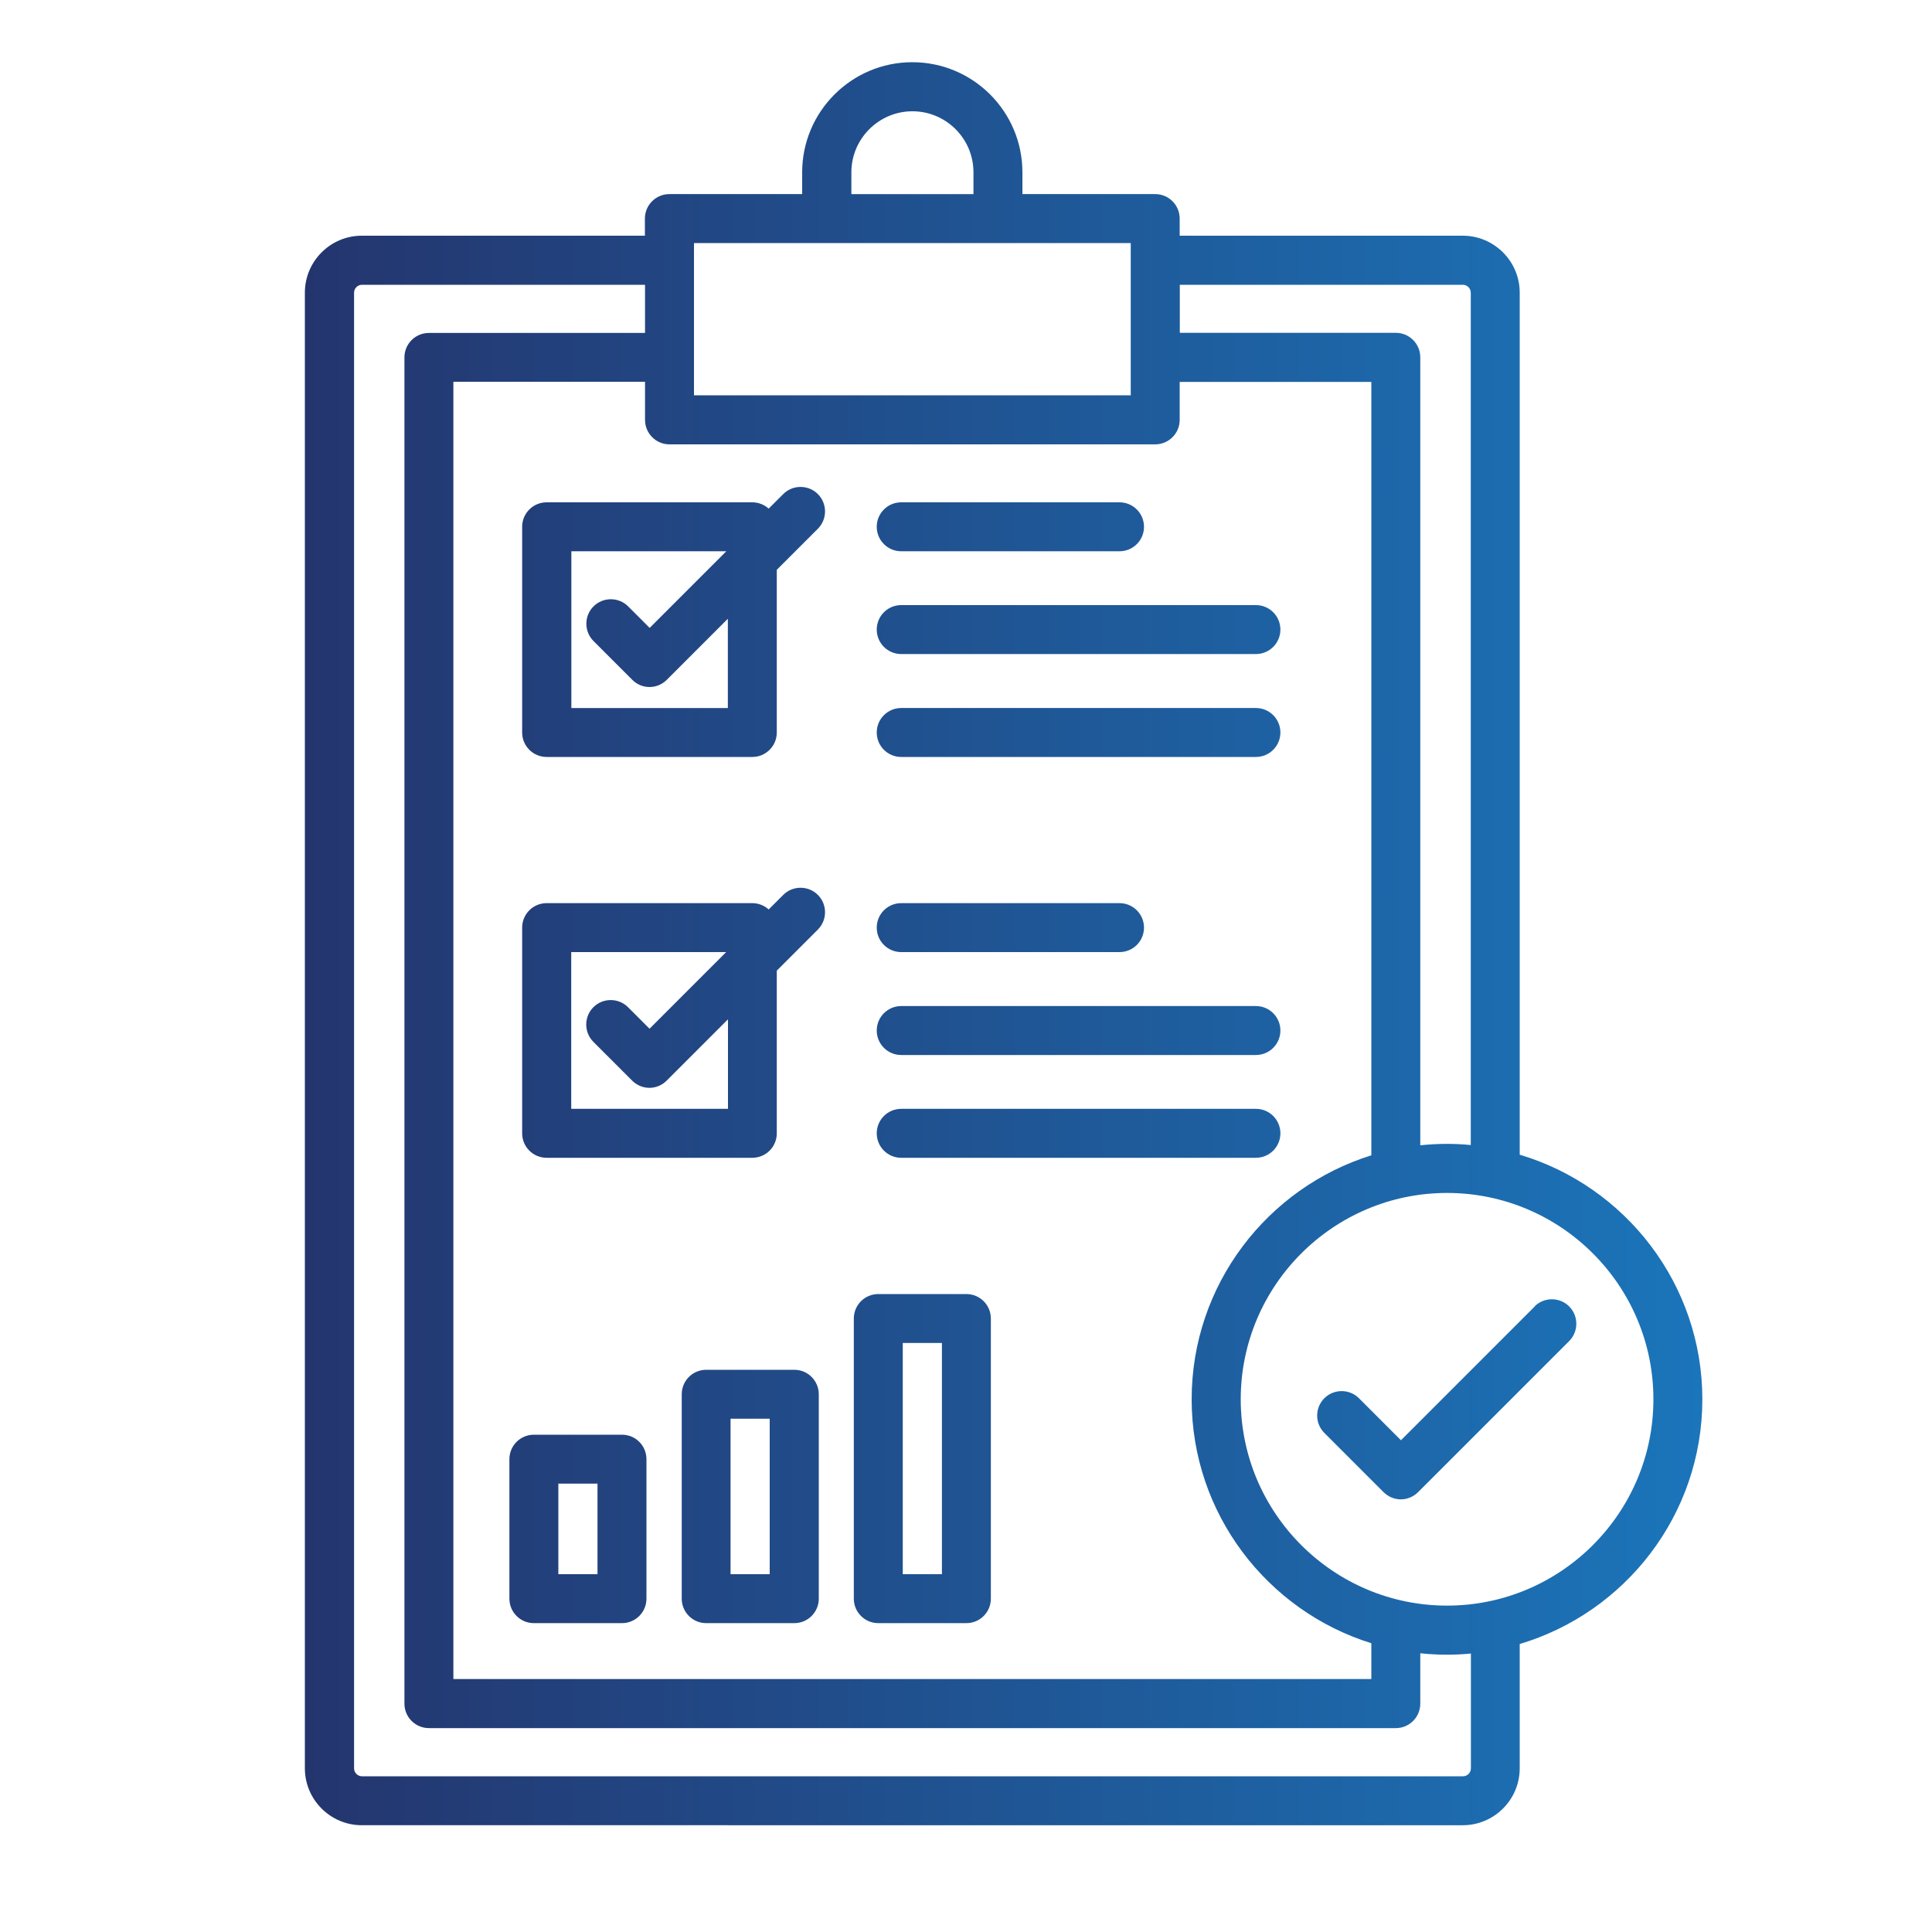 <?xml version="1.0" encoding="UTF-8"?>
<svg id="Layer_1" xmlns="http://www.w3.org/2000/svg" xmlns:xlink="http://www.w3.org/1999/xlink" version="1.1" viewBox="0 0 150 150">
  <!-- Generator: Adobe Illustrator 29.6.1, SVG Export Plug-In . SVG Version: 2.1.1 Build 9)  -->
  <defs>
    <style>
      .st0 {
        fill: url(#linear-gradient);
      }
    </style>
    <linearGradient id="linear-gradient" x1="23.68" y1="73.27" x2="132.17" y2="73.27" gradientUnits="userSpaceOnUse">
      <stop offset="0" stop-color="#24356e"/>
      <stop offset="1" stop-color="#1b75ba"/>
    </linearGradient>
  </defs>
  <path class="st0" d="M68.07,40.9c0-1.05.85-1.9,1.9-1.9h16.95c1.05,0,1.9.85,1.9,1.9s-.85,1.9-1.9,1.9h-16.95c-1.05,0-1.9-.85-1.9-1.9ZM69.97,50.78h27.54c1.05,0,1.9-.85,1.9-1.9s-.85-1.9-1.9-1.9h-27.54c-1.05,0-1.9.85-1.9,1.9s.85,1.9,1.9,1.9ZM42.44,39h15.97c.49,0,.94.19,1.27.49l1.13-1.13c.74-.74,1.95-.74,2.69,0,.74.74.74,1.95,0,2.69l-3.19,3.19v12.63c0,1.05-.85,1.9-1.9,1.9h-15.97c-1.05,0-1.9-.85-1.9-1.9v-15.97c0-1.05.85-1.9,1.9-1.9h0ZM44.34,54.97h12.17v-6.93l-4.74,4.74c-.36.36-.84.56-1.34.56s-.99-.2-1.34-.56l-3.01-3.01c-.74-.74-.74-1.95,0-2.69.74-.74,1.95-.74,2.69,0l1.67,1.67,5.95-5.95h-12.03v12.17h0ZM69.97,58.77h27.54c1.05,0,1.9-.85,1.9-1.9s-.85-1.9-1.9-1.9h-27.54c-1.05,0-1.9.85-1.9,1.9s.85,1.9,1.9,1.9ZM69.97,73.92h16.95c1.05,0,1.9-.85,1.9-1.9s-.85-1.9-1.9-1.9h-16.95c-1.05,0-1.9.85-1.9,1.9s.85,1.9,1.9,1.9ZM69.97,81.91h27.54c1.05,0,1.9-.85,1.9-1.9s-.85-1.9-1.9-1.9h-27.54c-1.05,0-1.9.85-1.9,1.9s.85,1.9,1.9,1.9ZM69.97,89.89h27.54c1.05,0,1.9-.85,1.9-1.9s-.85-1.9-1.9-1.9h-27.54c-1.05,0-1.9.85-1.9,1.9s.85,1.9,1.9,1.9ZM63.5,69.48c.74.74.74,1.95,0,2.69l-3.19,3.19v12.63c0,1.05-.85,1.9-1.9,1.9h-15.97c-1.05,0-1.9-.85-1.9-1.9v-15.97c0-1.05.85-1.9,1.9-1.9h15.97c.49,0,.94.19,1.27.49l1.13-1.13c.74-.74,1.95-.74,2.69,0h0ZM56.5,79.16l-4.74,4.74c-.37.37-.86.56-1.34.56s-.97-.19-1.34-.56l-3.01-3.01c-.74-.74-.74-1.95,0-2.69s1.95-.74,2.69,0l1.67,1.67,5.95-5.95h-12.03v12.17h12.17v-6.93h0ZM50.19,113.29v10.83c0,1.05-.85,1.9-1.9,1.9h-6.84c-1.05,0-1.9-.85-1.9-1.9v-10.83c0-1.05.85-1.9,1.9-1.9h6.84c1.05,0,1.9.85,1.9,1.9ZM46.39,115.19h-3.04v7.03h3.04v-7.03ZM63.57,108.25v15.87c0,1.05-.85,1.9-1.9,1.9h-6.84c-1.05,0-1.9-.85-1.9-1.9v-15.87c0-1.05.85-1.9,1.9-1.9h6.84c1.05,0,1.9.85,1.9,1.9ZM59.76,110.15h-3.04v12.07h3.04v-12.07ZM66.29,124.12v-21.75c0-1.05.85-1.9,1.9-1.9h6.84c1.05,0,1.9.85,1.9,1.9v21.75c0,1.05-.85,1.9-1.9,1.9h-6.84c-1.05,0-1.9-.85-1.9-1.9ZM70.09,122.22h3.04v-17.95h-3.04v17.95ZM132.17,108.64c0,8.97-5.99,16.56-14.18,19v9.65c0,2.43-1.98,4.42-4.42,4.42H28.09c-2.43,0-4.42-1.98-4.42-4.42V22.72c0-2.43,1.98-4.42,4.42-4.42h21.98v-1.33c0-1.05.85-1.9,1.9-1.9h10.31v-1.69c0-4.71,3.83-8.55,8.55-8.55s8.55,3.83,8.55,8.55v1.69h10.31c1.05,0,1.9.85,1.9,1.9v1.33h21.98c2.43,0,4.42,1.98,4.42,4.42v66.93c8.19,2.44,14.18,10.03,14.18,19h0ZM91.59,25.84h16.78c1.05,0,1.9.85,1.9,1.9v61.18c.68-.07,1.37-.11,2.07-.11.62,0,1.24.03,1.85.09V22.72c0-.33-.28-.61-.61-.61h-21.98v3.74ZM66.09,15.07h9.49v-1.69c0-2.62-2.13-4.74-4.74-4.74s-4.74,2.13-4.74,4.74v1.69h0ZM53.88,30.69h33.91v-11.82h-33.91v11.82ZM50.08,32.59v-2.95h-14.88v100.72h71.27v-2.78c-8.07-2.51-13.95-10.05-13.95-18.94s5.88-16.43,13.95-18.94V29.65h-14.88v2.95c0,1.05-.85,1.9-1.9,1.9h-37.71c-1.05,0-1.9-.85-1.9-1.9h0ZM114.19,128.38c-.61.06-1.22.09-1.85.09-.7,0-1.39-.04-2.07-.11v3.91c0,1.05-.85,1.9-1.9,1.9H33.3c-1.05,0-1.9-.85-1.9-1.9V27.75c0-1.05.85-1.9,1.9-1.9h16.78v-3.74h-21.98c-.33,0-.61.28-.61.61v114.58c0,.33.28.61.61.61h85.49c.33,0,.61-.28.61-.61v-8.91ZM128.37,108.64c0-8.84-7.19-16.02-16.02-16.02s-16.02,7.19-16.02,16.02,7.19,16.02,16.02,16.02,16.02-7.19,16.02-16.02ZM119.16,101.43l-10.39,10.39-3.26-3.26c-.74-.74-1.95-.74-2.69,0-.74.74-.74,1.95,0,2.69l4.6,4.6c.37.37.86.56,1.34.56s.97-.19,1.34-.56l11.73-11.73c.74-.74.74-1.95,0-2.69-.74-.74-1.95-.74-2.69,0h0Z"/>
</svg>